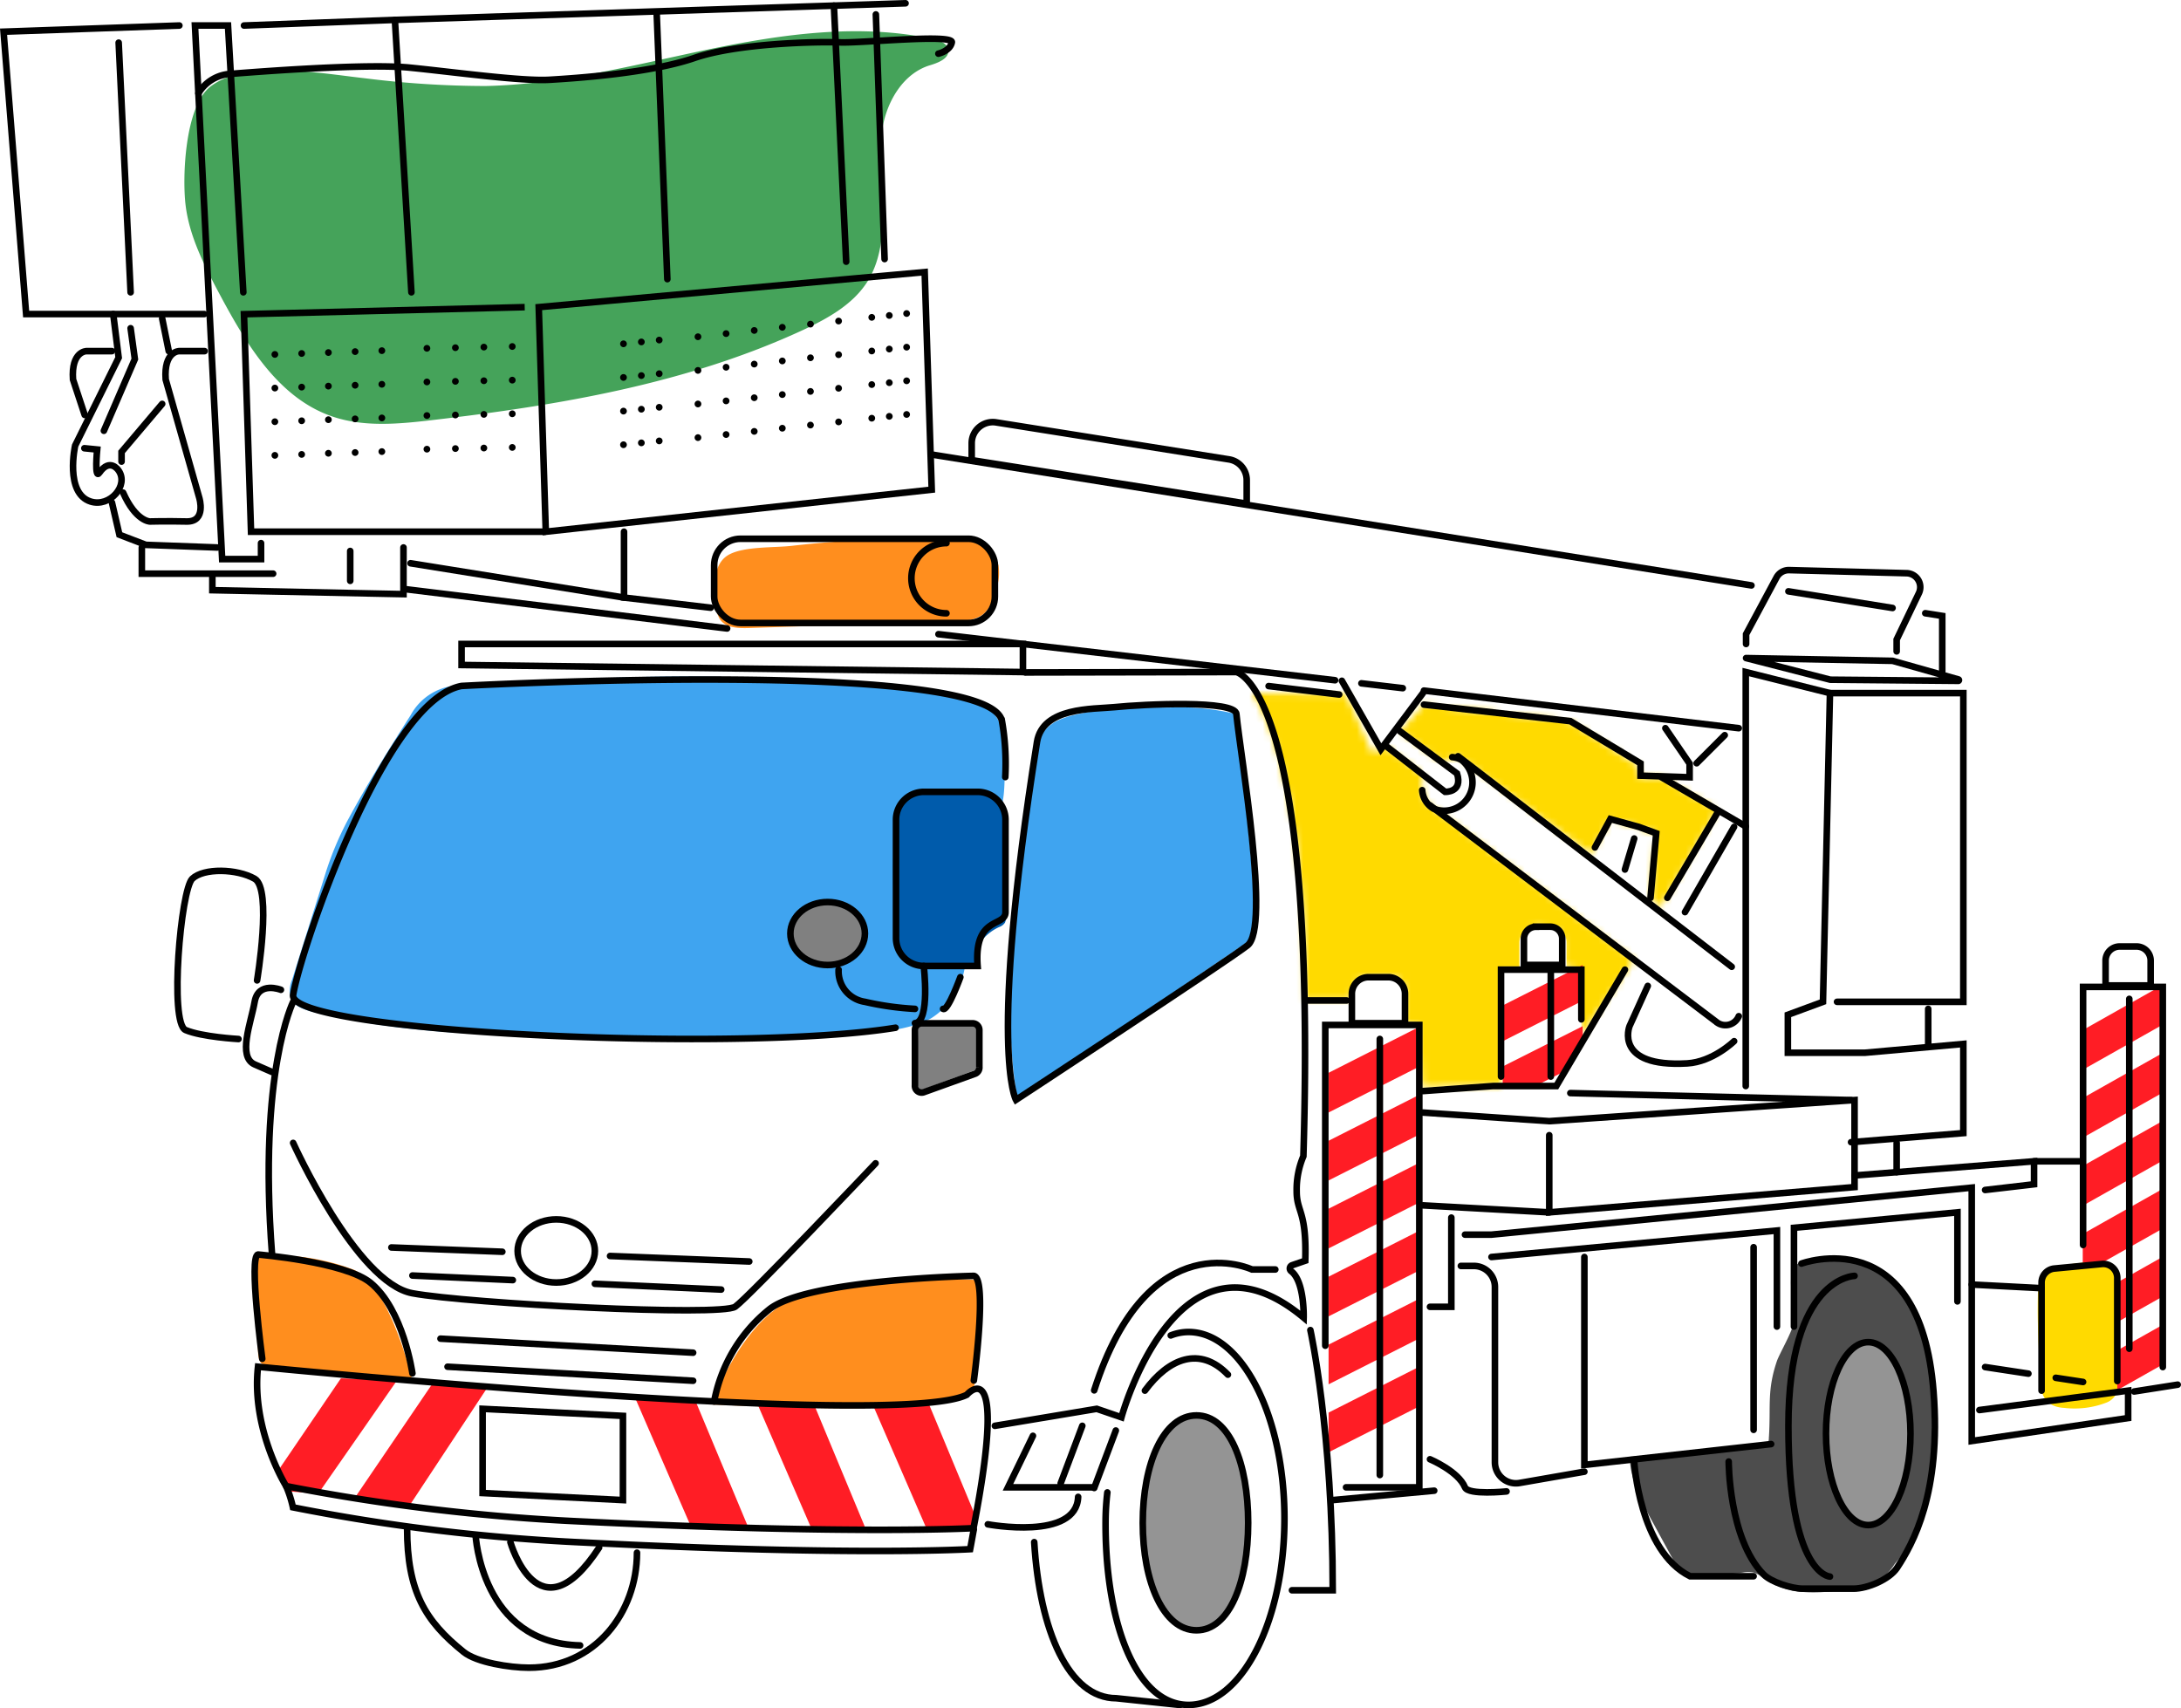 <svg xmlns="http://www.w3.org/2000/svg" xmlns:xlink="http://www.w3.org/1999/xlink" viewBox="0 0 324.76 254.39"><defs><style>.cls-1{fill:#140700;}.cls-2{fill:#45a35a;}.cls-3{mask:url(#mask);}.cls-4{fill:#fff;}.cls-5{mask:url(#mask-2);}.cls-6{fill:#4d4d4d;}.cls-7{mask:url(#mask-3);}.cls-8{mask:url(#mask-4);}.cls-9{fill:#ffda00;}.cls-10{fill:#ff8e1e;}.cls-11{fill:#3fa4f0;}.cls-12{fill:#005bab;}.cls-13{fill:gray;}.cls-14{fill:#ff1d25;}.cls-15,.cls-16{fill:none;}.cls-15,.cls-16,.cls-17{stroke:#000;stroke-miterlimit:10;stroke-width:0.98px;}.cls-15,.cls-17{stroke-linecap:round;}.cls-17{fill:#949494;}.cls-18{filter:url(#luminosity-noclip-4);}.cls-19{filter:url(#luminosity-noclip-3);}.cls-20{filter:url(#luminosity-noclip-2);}.cls-21{filter:url(#luminosity-noclip);}</style><filter id="luminosity-noclip" x="38.64" y="103.22" width="217.13" height="129.03" filterUnits="userSpaceOnUse" color-interpolation-filters="sRGB"><feFlood flood-color="#fff" result="bg"/><feBlend in="SourceGraphic" in2="bg"/></filter><mask id="mask" x="38.64" y="103.22" width="217.13" height="129.03" maskUnits="userSpaceOnUse"><g class="cls-21"><path class="cls-1" d="M186.45,103.22s8,10.29,7.93,45.77l6.92-.05s-.47-3.42,2.48-3.42,6-1.19,5.43,4.23,0,2.61,0,2.61l2.13.27.43,9.18,11.74-.08V144.4h3.41s-.75-7,2.23-6.39,4.1-.61,3.47,5.7l2.85.69v9.83l7.87-11.3-31-23.52s-1.2-2.41-.35-3.93l-5.52-4.29-2.17.87-3.82-8.63Z"/><path class="cls-1" d="M212,104.93l21.8,2.47L244,114.1v1.65h3.39l8.36,4.88-8.46,14.46-1.54-1.39.85-9.61L239.79,122l-2.92,5.21-19.76-14.56a18.33,18.33,0,0,1-2.59.76l-6.08-4.5Z"/></g></mask><filter id="luminosity-noclip-2" x="59.9" y="103.22" width="195.87" height="144.64" filterUnits="userSpaceOnUse" color-interpolation-filters="sRGB"><feFlood flood-color="#fff" result="bg"/><feBlend in="SourceGraphic" in2="bg"/></filter><mask id="mask-2" x="59.9" y="103.22" width="195.87" height="144.64" maskUnits="userSpaceOnUse"><g class="cls-20"><path class="cls-1" d="M186.45,103.22s8,10.29,7.93,45.77l6.92-.05s-.47-3.42,2.48-3.42,6-1.19,5.43,4.23,0,2.61,0,2.61l2.13.27.43,9.18,11.74-.08V144.4h3.41s-.75-7,2.23-6.39,4.1-.61,3.47,5.7l2.85.69v9.83l7.87-11.3-31-23.52s-1.2-2.41-.35-3.93l-5.52-4.29-2.17.87-3.82-8.63Z"/><path class="cls-1" d="M212,104.93l21.8,2.47L244,114.1v1.65h3.39l8.36,4.88-8.46,14.46-1.54-1.39.85-9.61L239.79,122l-2.92,5.21-19.76-14.56a18.33,18.33,0,0,1-2.59.76l-6.08-4.5Z"/></g></mask><filter id="luminosity-noclip-3" x="154.03" y="103.22" width="101.74" height="150.72" filterUnits="userSpaceOnUse" color-interpolation-filters="sRGB"><feFlood flood-color="#fff" result="bg"/><feBlend in="SourceGraphic" in2="bg"/></filter><mask id="mask-3" x="154.03" y="103.22" width="101.74" height="150.72" maskUnits="userSpaceOnUse"><g class="cls-19"><path class="cls-1" d="M186.45,103.22s8,10.29,7.93,45.77l6.92-.05s-.47-3.42,2.48-3.42,6-1.19,5.43,4.23,0,2.61,0,2.61l2.13.27.43,9.18,11.74-.08V144.4h3.41s-.75-7,2.23-6.39,4.1-.61,3.47,5.7l2.85.69v9.83l7.87-11.3-31-23.52s-1.2-2.41-.35-3.93l-5.52-4.29-2.17.87-3.82-8.63Z"/><path class="cls-1" d="M212,104.93l21.8,2.47L244,114.1v1.65h3.39l8.36,4.88-8.46,14.46-1.54-1.39.85-9.61L239.79,122l-2.92,5.21-19.76-14.56a18.33,18.33,0,0,1-2.59.76l-6.08-4.5Z"/></g></mask><filter id="luminosity-noclip-4" x="0.53" y="3.22" width="323.37" height="233.38" filterUnits="userSpaceOnUse" color-interpolation-filters="sRGB"><feFlood flood-color="#fff" result="bg"/><feBlend in="SourceGraphic" in2="bg"/></filter><mask id="mask-4" x="0.53" y="3.22" width="323.37" height="233.38" maskUnits="userSpaceOnUse"><g class="cls-18"><path class="cls-1" d="M186.45,103.22s8,10.29,7.93,45.77l6.92-.05s-.47-3.42,2.48-3.42,6-1.19,5.43,4.23,0,2.61,0,2.61l2.13.27.43,9.18,11.74-.08V144.4h3.41s-.75-7,2.23-6.39,4.1-.61,3.47,5.7l2.85.69v9.83l7.87-11.3-31-23.52s-1.2-2.41-.35-3.93l-5.52-4.29-2.17.87-3.82-8.63Z"/><path class="cls-1" d="M212,104.93l21.8,2.47L244,114.1v1.65h3.39l8.36,4.88-8.46,14.46-1.54-1.39.85-9.61L239.79,122l-2.92,5.21-19.76-14.56a18.33,18.33,0,0,1-2.59.76l-6.08-4.5Z"/></g></mask></defs><g id="レイヤー_2" data-name="レイヤー 2"><g id="design"><path class="cls-2" d="M54.3,11.65a145,145,0,0,0,18,1.16c11.24-.24,22.23-3.18,33.24-5.46S128,3.44,139,5.82c.94.21,2,.62,2.2,1.57.21,1.35-1.59,2-2.89,2.38-3.73,1.22-6.07,5.05-6.83,8.9s-.25,7.81-.09,11.72-.08,8-2.13,11.39c-2.14,3.5-5.94,5.62-9.66,7.35-17.25,8-36.33,11.23-55.24,13.43-5,.59-10.24,1.09-15-.58-7.94-2.77-12.67-10.72-16.64-18.13-2.25-4.22-4.52-8.58-5.09-13.34-.5-4.2-.09-14.53,3.61-17.54C36.42,8.78,48.32,11,54.3,11.65Z"/><g class="cls-3"><path class="cls-4" d="M145.4,206.57c-35.07,7.65-70.76-2-106.47-3.2a24.28,24.28,0,0,0,0,7.17A83.36,83.36,0,0,0,42,223.32a2.18,2.18,0,0,0,.66,1.1,2.32,2.32,0,0,0,1.33.34c5.25.3,10.5.79,15.72,1.48,0,.31.1.62.15.94,11.45,2.8,23.47-.12,34.88,4.27.84-.37,1.87.17,2.74-.16,14.18,2.6,28.59-1,43-.52a11.72,11.72,0,0,0,3.4-.21,3.71,3.71,0,0,0,.47-.16C145.75,222.57,150.15,214.3,145.4,206.57Z"/></g><g class="cls-5"><path class="cls-6" d="M64.84,241.41a13.13,13.13,0,0,0,2.49,3.32A11,11,0,0,0,71,246.85a17.54,17.54,0,0,0,11.51.06,18.51,18.51,0,0,0,9.15-7,10.64,10.64,0,0,0,2-5.41c0-1.11,0-2.51,1-3l.06,0c-11.41-4.39-23.43-1.47-34.88-4.27A43,43,0,0,0,64.84,241.41Z"/></g><g class="cls-7"><path class="cls-6" d="M173.6,198.7c-5.25,7.22-6.56,15.74-11.15,23h-2c0,3.64-3.35,4.48-6.45,5.62l.54,0c-1.13,5.1.72,10.19,1.63,15.33a18.76,18.76,0,0,0,.93,4c1.2,3,4.08,4.93,7.1,5.89a40.19,40.19,0,0,0,9.42,1.28,14.51,14.51,0,0,0,5.77-.33c2.23-.79,3.88-2.66,5.42-4.46a33.07,33.07,0,0,0,4.17-5.63,11,11,0,0,0,1.44-6.74l.27,0C191.41,222.53,192.6,198.07,173.6,198.7Z"/></g><g class="cls-8"><path class="cls-9" d="M323.08,204.07c-1.73-.45-.55-12.45-.59-15.1q-.32-21-1.5-41.91a45.54,45.54,0,0,1-10.94-.48c-1.17,3.15.95,7.21,1,10.34,0,5.35-1.12,10.6-.93,16-1.77.13-3.58,0-5.36,0a62.86,62.86,0,0,0-6.54.72c-5.33.56-10.61-1.41-15.86-.35-.27-1.2.65-2.33.6-3.56,1.35-.31,2.85,0,4.25-.26,1.79-.34,3.47-1.23,5.28-1.44H292a35.19,35.19,0,0,1,.18-8.2c.15-1.6.31-3.2.46-4.8-1.26-.32-2.66.63-4,.7a.39.39,0,0,1-.26-.06.37.37,0,0,1-.08-.29,23,23,0,0,0-.64-5.79,17.22,17.22,0,0,0,4.86-.33c-.48-4.61-1.2-10-.89-14.58.11-1.74.34-3.48.47-5.23.65-8.76-1.09-17.64.34-26.31a2.94,2.94,0,0,0-.55-2.32,2.08,2.08,0,0,0-.51-.32l-1.53-.77a24.71,24.71,0,0,1,.12-8.14,25.67,25.67,0,0,0-10.21-1.84L139.28,67.69l-1.59-27.17L80.22,45.74l-43.89,1L34,3.22.53,4.73l3.36,42h13l.62,4.94-4.61.58s-3.79.48-2,5,0,13.17,0,13.17-.22,6.06,5.82,4.39l1.11,4.79,3.28,1.25.06,4.55,10.5.43v2l28.46.59,48.19,5.11-.16,2.31H68.73v6.27s-11.59,3.28-25.68,45l-4.33.44q.63-5.87.73-11.77a6.39,6.39,0,0,0-.9-4.14,5.63,5.63,0,0,0-2.9-1.68c-2-.61-4.4-.82-6.1.44s-2.17,3.45-2.57,5.47c-.27,1.38-.54,2.76-.8,4.14a23.7,23.7,0,0,0-.67,6.54,8.18,8.18,0,0,0,2.74,5.8c2.19,1.75,5.24,1.78,8,1.73a4.34,4.34,0,0,0,3.92,4.46,136.18,136.18,0,0,0,.43,28.33,3,3,0,0,0-2.89.76,2.5,2.5,0,0,0-.39,1.13,15.7,15.7,0,0,0,.36,6.85c.6,2.13,1.66,4.24,1.38,6.44-.06.43-.11.87-.17,1.31,35.71,1.15,71.4,10.85,106.47,3.2,4.75,7.73.35,16-1,23.83a3.37,3.37,0,0,0,2.05-2c.18-.54.23-1.22.72-1.51a1.74,1.74,0,0,1,1-.13l5.88.47c3.1-1.14,6.45-2,6.45-5.62h2c4.59-7.21,5.9-15.73,11.15-23,19-.63,17.81,23.83,17.12,37.91l6.82-1a24.53,24.53,0,0,0,1-7c0-1.8-.24-3.61-.12-5.42,6.18.82,12.25-2.21,18.4-1.2a30.52,30.52,0,0,0,4.1.69c2.42.06,4.68-1.11,6.91-2a40.31,40.31,0,0,1,15.71-3.14,40.51,40.51,0,0,0,4.38,12.76,9.13,9.13,0,0,0,2.44,3.39,7.74,7.74,0,0,0,4.49,1.15,23.88,23.88,0,0,0,5.33-.55,3.13,3.13,0,0,1,1.25-.11,3.71,3.71,0,0,1,1.3.69c2.74,1.86,6.33,1.64,9.63,1.35a19.56,19.56,0,0,0,7.12-1.55c3.37-1.69,5.47-5.2,6.63-8.78s1.55-7.38,2.52-11c8.84-1.29,18.41-2.42,27.25-3.71a1.42,1.42,0,0,0,1-.45,1.35,1.35,0,0,0,.15-.82c0-.92-.06-1.84-.08-2.76a34.28,34.28,0,0,0,6.83-1A1.67,1.67,0,0,0,323.08,204.07Z"/></g><path class="cls-10" d="M106.61,90.11a4.59,4.59,0,0,0,.59,2.12c.86,1.26,2.66,1.34,4.19,1.3l30.52-1c1.65,0,3.44-.15,4.69-1.22a7.07,7.07,0,0,0,1.91-4.11,7.16,7.16,0,0,0,.17-3,5.05,5.05,0,0,0-3.27-3.37,14.2,14.2,0,0,0-4.82-.66,178.23,178.23,0,0,0-22.75,1.12c-2.59.29-6.89.06-9.21,1.26C106,83.91,106.34,87.64,106.61,90.11Z"/><path class="cls-11" d="M51.8,122.1a47.09,47.09,0,0,0-3.39,8.14l-4.92,15.67a4.14,4.14,0,0,0-.21,2.72c.46,1.17,1.84,1.65,3.06,2C61,154.28,76.2,154.3,91.27,154.3c9.86,0,19.73.36,29.57-.29,6.07-.41,12.28.39,17.73-2.32a11.09,11.09,0,0,0,5.14-7.93h-6.19a3.24,3.24,0,0,1-3.23-3.07l-.73-13.92c-.11-2.24-.12-4.79,1.52-6.34a7,7,0,0,1,2.76-1.42c3.65-1.17,7.5.78,11.32.93.64-2.11.4-6.71.4-8.92,0-5.37-4.21-6.82-5.83-7.27a82.44,82.44,0,0,0-18.8-2.42c-13.55-.52-27.11-1-40.64,0-5.14.36-10.28.53-15.43.74a8.45,8.45,0,0,0-7.71,4.43C58,111.42,54.62,116.86,51.8,122.1Z"/><path class="cls-12" d="M136.93,118a4.3,4.3,0,0,0-3,1.84,6.21,6.21,0,0,0-.67,2.8,98.24,98.24,0,0,0-.08,13.29,17.41,17.41,0,0,0,.86,5,3.91,3.91,0,0,0,1.52,2.06,4.61,4.61,0,0,0,1.84.49,35.4,35.4,0,0,0,8,0,3.87,3.87,0,0,1,.69-3.29,7.09,7.09,0,0,1,2.7-2.14,1.73,1.73,0,0,0,.85-.64,1.65,1.65,0,0,0,.13-.77l.21-13.88a6.34,6.34,0,0,0-.21-2.13,4.31,4.31,0,0,0-3-2.55,17.73,17.73,0,0,0-5.49-.09C139.79,118.06,138.34,118,136.93,118Z"/><path class="cls-11" d="M154.24,111a6.86,6.86,0,0,1,2.81-3.47,12,12,0,0,1,3-1.08c4.63-1.11,9.43-1.1,14.19-1.08a35,35,0,0,1,9.48.89s4.54,30.84,2.37,33.79L151.5,163.59s-2.37-11.44-.28-30S154.24,111,154.24,111Z"/><ellipse class="cls-13" cx="123.31" cy="139.28" rx="5.61" ry="4.83"/><polygon class="cls-13" points="136.73 152.36 145.63 152.53 145.63 159.2 137 162.39 136.49 161.42 136.73 152.36"/><path class="cls-10" d="M61.41,205.6S58,191,52.44,189a32.27,32.27,0,0,0-14-1.93l-.47,4.26.47,10.28s.11,1.54.79,1.54a43.5,43.5,0,0,0,9.8,1.2A64,64,0,0,1,61.41,205.6Z"/><path class="cls-10" d="M106,209.15s4.93-14.61,14.64-16.62a97.48,97.48,0,0,1,24.63-1.93l.82,4.27-.82,10.27s-.2,2.66-1.39,2.66a88,88,0,0,1-17.2,1.95C116.22,209.64,106,209.15,106,209.15Z"/><path class="cls-4" d="M40.44,177.39l97.31,4.51s6.16.7,11-1.79S193,168.53,193,168.53v-10.1s-39.34,9.09-44.21,11.58-11,1.79-11,1.79l-97.31-4.51Z"/><path class="cls-14" d="M59.15,205.52l-8.39-.26L41.35,219.1a5.67,5.67,0,0,1,1.6,3l4.44.33Z"/><polygon class="cls-14" points="52.99 222.82 60.89 224.34 72.66 206.5 64.26 206.24 52.99 222.82"/><polygon class="cls-14" points="128.83 227.48 120.91 227.83 112.78 209.07 121.18 209.07 128.83 227.48"/><path class="cls-14" d="M138,209.07h-7.39a.46.46,0,0,0-.42.65l7.73,17.82a.46.46,0,0,0,.44.27l6-.26a.46.46,0,0,0,.43-.44,11.47,11.47,0,0,1,.22-1.65.39.39,0,0,0,0-.26l-6.58-15.84A.47.47,0,0,0,138,209.07Z"/><polygon class="cls-14" points="111.41 227.43 102.75 227.03 94.62 208.28 103.57 208.65 111.41 227.43"/><rect class="cls-4" x="197.83" y="153.06" width="13.51" height="68.91"/><polygon class="cls-14" points="211.05 158.98 197.83 165.67 197.83 159.76 211.05 153.06 211.05 158.98"/><polygon class="cls-14" points="211.05 169.1 197.83 175.79 197.83 169.88 211.05 163.18 211.05 169.1"/><polygon class="cls-14" points="211.05 179.22 197.83 185.91 197.83 180 211.05 173.31 211.05 179.22"/><polygon class="cls-14" points="211.05 189.34 197.83 196.03 197.83 190.12 211.05 183.43 211.05 189.34"/><polygon class="cls-14" points="211.05 199.46 197.83 206.15 197.83 200.24 211.05 193.55 211.05 199.46"/><polygon class="cls-14" points="211.05 209.58 197.83 216.27 197.83 210.36 211.05 203.67 211.05 209.58"/><path class="cls-4" d="M204,145.17h2.57a2.67,2.67,0,0,1,2.67,2.67v4.79a0,0,0,0,1,0,0H201.3a0,0,0,0,1,0,0v-4.79A2.67,2.67,0,0,1,204,145.17Z"/><polygon class="cls-4" points="322.24 206.71 310.13 207.94 310.13 146.71 322.24 146.71 322.24 206.71"/><polygon class="cls-14" points="321.99 152.62 310.13 159.31 310.13 153.4 321.99 146.71 321.99 152.62"/><polygon class="cls-14" points="321.99 162.74 310.13 169.43 310.13 163.52 321.99 156.83 321.99 162.74"/><polygon class="cls-14" points="321.99 172.86 310.13 179.55 310.13 173.64 321.99 166.95 321.99 172.86"/><polygon class="cls-14" points="321.99 182.98 310.13 189.67 310.13 183.76 321.99 177.07 321.99 182.98"/><polygon class="cls-14" points="321.99 193.1 310.13 199.79 310.13 193.88 321.99 187.19 321.99 193.1"/><path class="cls-14" d="M322,197.31,310.13,204v4c1.71-.11,3.21-1,5-.9l6.88-3.89Z"/><path class="cls-4" d="M315.38,140.95h2.82a2.14,2.14,0,0,1,2.14,2.14v3.19a0,0,0,0,1,0,0h-7.09a0,0,0,0,1,0,0v-3.19A2.14,2.14,0,0,1,315.38,140.95Z"/><path class="cls-4" d="M228.64,138h2.27a2.35,2.35,0,0,1,2.35,2.35v4.22a0,0,0,0,1,0,0h-7a0,0,0,0,1,0,0v-4.22A2.35,2.35,0,0,1,228.64,138Z"/><polygon class="cls-4" points="231.72 161.62 223.95 161.62 223.95 144.59 235.47 144.59 235.47 154.72 231.72 161.62"/><polygon class="cls-14" points="235.66 149.03 223.76 155.06 223.76 149.73 235.66 143.71 235.66 149.03"/><path class="cls-14" d="M235.66,152.82l-11.9,6V162h4.32l4.61-2.33a19.12,19.12,0,0,0,3-4.81Z"/><path class="cls-9" d="M303.47,192a2.65,2.65,0,0,1,.13-.88,2.08,2.08,0,0,1,.5-.72,8,8,0,0,1,4.18-2.13,24.32,24.32,0,0,1,4.75-.31,2.13,2.13,0,0,1,1,.15c.61.32.75,1.13.8,1.82a94.05,94.05,0,0,1,.18,11.63,16.94,16.94,0,0,0,.07,3.7,4.31,4.31,0,0,1,.1,2.19,2.76,2.76,0,0,1-1.52,1.42,13.17,13.17,0,0,1-6.3.79c-2.4-.13-3.45-1.56-3.53-3.78-.09-2.93-.35-5.83-.38-8.76C303.4,195.36,303.42,193.66,303.47,192Z"/><path class="cls-6" d="M279.65,189a12.92,12.92,0,0,1,3,2.95,23.44,23.44,0,0,1,4.54,10.59,48.85,48.85,0,0,1,.41,6.29l.11,5.86a21.93,21.93,0,0,1-.06,2.81c-.1.95-.33,1.89-.51,2.83-.47,2.48-.63,5.06-1.61,7.39a22.66,22.66,0,0,1-3.39,5.16,7.39,7.39,0,0,1-5.66,3.51c-4.62.89-9.8,1.47-13.66-1.21a5.4,5.4,0,0,0-1.68-1,4.36,4.36,0,0,0-1.61,0,68.92,68.92,0,0,1-7.47.53,2.68,2.68,0,0,1-1.32-.2,2.77,2.77,0,0,1-1.06-1.25l-3.57-6.55c-1.67-3.07-3.38-6.29-3.43-9.78l18.94-1.27a1.86,1.86,0,0,0,1.57-.64,1.83,1.83,0,0,0,.2-.87c.32-4.7-.32-7,1.2-11.47.38-1.09,2.37-4.52,2.47-5.67a17,17,0,0,0-.13-2.85c-.12-1.43-.56-4,.14-5.28.57-1.07,2-1.15,3.09-1.33C273.35,187,276.87,187.1,279.65,189Z"/><polyline class="cls-15" points="286.68 91.32 289.21 91.72 289.21 100.08"/><line class="cls-15" x1="266.3" y1="88.06" x2="281.81" y2="90.54"/><line class="cls-15" x1="138.74" y1="67.69" x2="260.8" y2="87.18"/><polygon class="cls-16" points="137.69 40.52 138.74 72.92 81.27 79.18 80.22 45.74 137.69 40.52"/><polyline class="cls-16" points="78.13 45.74 36.33 46.79 37.38 79.18 81.27 79.18"/><rect class="cls-16" x="106.34" y="80.23" width="41.8" height="12.54" rx="3.93"/><path class="cls-15" d="M140.93,91.33a5.22,5.22,0,0,1-5.22-5.22h0a5.23,5.23,0,0,1,5.22-5.23"/><path class="cls-15" d="M133.35,153.05c-23.25,3.81-90.63.67-89.7-4.9,1-6.27,13.58-43.89,25.08-46,0,0,78.37-4.26,80.46,5.19a37.08,37.08,0,0,1,.5,8.38"/><path class="cls-15" d="M43.65,149.19s-5.23,10.45-3.14,37.62"/><path class="cls-15" d="M38.42,203.53s95.09,9.41,105.54,4.18c0,0,6.27-7.31,1,19.86,0,0-17.77,1-58.52-1A299.69,299.69,0,0,1,42.6,221.3S37.38,212.94,38.42,203.53Z"/><path class="cls-15" d="M145,227.76c-.17.93-.34,1.91-.54,2.94,0,0-17.49,1.05-57.62-1a290,290,0,0,1-43.22-5.23,17.66,17.66,0,0,0-1-3.13"/><polygon class="cls-15" points="92.76 223.39 71.86 222.34 71.86 209.8 92.76 210.85 92.76 223.39"/><path class="cls-15" d="M106.34,208.7A23.06,23.06,0,0,1,114.53,195c5.59-4.52,30.48-5,30.48-5,2.06.36,0,15.58,0,15.58"/><path class="cls-15" d="M61.41,204.52S60.08,195,55.14,191c-3.84-3.1-16.72-4.18-16.72-4.18-1.41.25.63,15.53.63,15.53"/><ellipse class="cls-15" cx="82.83" cy="186.29" rx="5.75" ry="4.7"/><path class="cls-15" d="M43.65,170.2s9.4,20.85,17.76,22.39,46,3.49,48.07,2,20.9-21.35,20.9-21.35"/><line class="cls-15" x1="65.59" y1="199.35" x2="103.21" y2="201.44"/><line class="cls-15" x1="66.64" y1="203.53" x2="103.21" y2="205.62"/><line class="cls-15" x1="90.84" y1="187.04" x2="111.57" y2="187.86"/><line class="cls-15" x1="58.28" y1="185.77" x2="74.8" y2="186.41"/><line class="cls-15" x1="88.58" y1="191.18" x2="107.39" y2="192.04"/><line class="cls-15" x1="61.41" y1="189.95" x2="76.36" y2="190.63"/><path class="cls-15" d="M41.83,147.4s-3.36-1.34-3.91,1.79-2.58,8.18,0,9.32l2.59,1.13"/><path class="cls-15" d="M38.28,146s2.28-13.64-.36-15.14-7.58-1.63-9.29,0-3.44,21.49-1,22.53,7.88,1.34,7.88,1.34"/><path class="cls-15" d="M165.91,105.31c4.53-.46,18-1.08,18.19,1,.62,6.27,5.09,31.84,1.66,34.48s-34.48,23-34.48,23-4.18-7.31,3.13-53.29C155.25,105.27,162.77,105.62,165.91,105.31Z"/><path class="cls-15" d="M94.85,231.22c0,8.95-6.28,17.13-16.09,17.13-2.87,0-7.79-.78-9.73-2.35-5.72-4.6-8.41-9-8.41-18.43"/><path class="cls-15" d="M70.82,228.61s.82,16.11,15.56,16.42"/><path class="cls-15" d="M76,229.66s4.18,14.62,13.21.81"/><polygon class="cls-15" points="152.32 100.08 68.73 99.03 68.73 95.9 152.32 95.9 152.32 100.08"/><line class="cls-15" x1="212.03" y1="102.84" x2="258.91" y2="108.44"/><line class="cls-15" x1="202.72" y1="101.76" x2="208.88" y2="102.48"/><line class="cls-15" x1="139.74" y1="94.44" x2="198.8" y2="101.3"/><polyline class="cls-15" points="105.83 90.5 92.92 88.99 92.92 79.18"/><polyline class="cls-15" points="212.03 104.93 233.83 107.39 244.28 113.67 244.28 115.51 251.59 115.75 251.59 113.72 247.98 108.44"/><line class="cls-15" x1="188.9" y1="102.17" x2="199.41" y2="103.43"/><polyline class="cls-15" points="211.88 103.22 205.62 111.58 199.81 101.38"/><path class="cls-15" d="M148.14,212.33l15.17-2.53,3.68,1.26s8.32-30.52,27.13-14.84c0,0,.16-5.39-1.86-6.92a.51.51,0,0,1,.16-.89l1.94-.67c.23-7.43-1.28-7.2-1.28-10.33a12.74,12.74,0,0,1,1-5.23c2.09-70-10-72.1-10-72.1l-31.4.06"/><path class="cls-15" d="M211.77,117.67a3.48,3.48,0,0,0,1.68,2.75,4.22,4.22,0,0,0,4.18-7.24,3.32,3.32,0,0,0-1.39-.43"/><line class="cls-15" x1="217.11" y1="112.62" x2="257.86" y2="143.97"/><path class="cls-15" d="M212.93,119.93l42.84,32.4a2.15,2.15,0,0,0,3.14-1"/><polyline class="cls-15" points="259.95 161.73 259.95 100.08 272.49 103.22 271.45 149.19 266.22 151.12 266.22 156.77 277.72 156.77 292.35 155.46 292.35 168.74 275.63 170.09"/><polyline class="cls-15" points="273.54 149.19 292.35 149.19 292.35 103.22 272.49 103.22"/><path class="cls-15" d="M260,98l12.54,3.22,19.08.17a.11.11,0,0,0,0-.21l-9.8-2.77L260,98"/><line class="cls-15" x1="287.12" y1="150.24" x2="287.12" y2="155.46"/><line class="cls-15" x1="256.82" y1="109.48" x2="252.64" y2="113.66"/><line class="cls-15" x1="247.41" y1="115.75" x2="259.95" y2="123.07"/><polyline class="cls-15" points="241.96 144.4 231.74 161.73 222.34 161.73 211.88 162.48"/><line class="cls-15" x1="255.77" y1="120.98" x2="248.27" y2="133.7"/><polyline class="cls-15" points="211.88 165.68 230.69 166.96 276.15 163.82 276.15 176.78 230.69 180.54 230.69 169.05"/><line class="cls-15" x1="230.69" y1="180.54" x2="211.89" y2="179.5"/><line class="cls-15" x1="233.83" y1="162.78" x2="275.63" y2="163.82"/><polyline class="cls-15" points="38.87 80.88 38.87 83.26 33.08 83.26 29.03 3.8 33.95 3.8 36.23 43.53"/><polyline class="cls-15" points="26.71 3.8 0.53 4.72 3.89 46.77 21.96 46.77 30.42 46.77"/><line class="cls-15" x1="17.67" y1="6.35" x2="19.45" y2="43.53"/><path class="cls-15" d="M16.86,46.77l.81,6.49L11.19,66.35s-1.58,7.11,2.31,8.34c2.87.9,5.74-2.43,4.14-4.65,0,0-1.27-1.92-2.84.36-.77,1.12-.33-3.46-.33-3.46l-1.91-.19"/><polyline class="cls-15" points="19.45 48.88 20.08 53.47 15.47 64.15"/><polyline class="cls-15" points="18.1 68.74 18.1 67.3 24.15 60.15"/><line class="cls-15" x1="24.15" y1="47.43" x2="25.13" y2="52.29"/><path class="cls-15" d="M16.67,52.29h-3.8s-2.29,0-2,4.22l1.74,5.28"/><path class="cls-15" d="M30.47,52.29h-3.8s-2.3,0-2,4.22l5,17.61s1.12,3.61-1.9,3.54-5.44,0-5.44,0-2.1,0-4-4.3"/><polyline class="cls-15" points="16.67 74.84 17.78 79.63 21.72 81.14 32.34 81.53"/><polyline class="cls-15" points="21.12 81.53 21.12 85.43 40.67 85.43"/><polyline class="cls-15" points="31.62 85.86 31.62 87.89 60.08 88.48 60.08 81.53"/><line class="cls-15" x1="52.15" y1="82.05" x2="52.15" y2="86.5"/><line class="cls-15" x1="61.13" y1="83.88" x2="92.92" y2="88.99"/><line class="cls-15" x1="60.54" y1="87.76" x2="108.27" y2="93.59"/><path class="cls-15" d="M185.64,75l-40.95-6.48V66a3.14,3.14,0,0,1,3.63-3.1L183,68.41a3.13,3.13,0,0,1,2.64,3.09Z"/><path class="cls-15" d="M260,95.9V94.44L264.53,86a2.07,2.07,0,0,1,1.89-1.1l17.48.46a2.08,2.08,0,0,1,1.82,3l-3.3,6.88V97"/><line class="cls-15" x1="258.21" y1="123.14" x2="250.9" y2="135.83"/><path class="cls-15" d="M245.36,146.82l-2.72,6s-2.39,6.16,8.58,5.54c3.84-.22,7-3.31,7-3.31"/><polyline class="cls-15" points="223.51 160.32 223.51 144.4 230.92 144.4 230.92 160.32"/><polyline class="cls-15" points="230.92 144.4 235.47 144.4 235.47 151.8"/><path class="cls-15" d="M228.71,138h2.12a1.79,1.79,0,0,1,1.79,1.79v3.91a0,0,0,0,1,0,0h-5.7a0,0,0,0,1,0,0V139.8a1.79,1.79,0,0,1,1.79-1.79Z"/><polyline class="cls-15" points="197.34 200.4 197.34 152.63 211.34 152.63 211.34 221.49 200.43 221.49"/><line class="cls-15" x1="205.46" y1="154.72" x2="205.46" y2="219.66"/><path class="cls-15" d="M203.78,145.52h2.95a2.48,2.48,0,0,1,2.48,2.48v4.37a0,0,0,0,1,0,0H201.3a0,0,0,0,1,0,0V148A2.48,2.48,0,0,1,203.78,145.52Z"/><polyline class="cls-15" points="310.18 185.4 310.18 146.97 322.05 146.97 322.05 203.58"/><line class="cls-15" x1="317.06" y1="148.75" x2="317.06" y2="200.85"/><path class="cls-15" d="M315.64,140.95h2.5a2.1,2.1,0,0,1,2.1,2.1v3.7a0,0,0,0,1,0,0h-6.71a0,0,0,0,1,0,0v-3.7A2.1,2.1,0,0,1,315.64,140.95Z"/><polyline class="cls-15" points="216.11 181.32 216.11 194.61 212.93 194.61"/><polyline class="cls-15" points="218.14 183.86 222.09 183.86 293.6 176.86 293.6 214.59 316.89 211.17 316.89 207.09 294.74 209.98"/><polyline class="cls-15" points="222.09 187.19 264.59 183.25 264.59 197.55"/><polyline class="cls-15" points="267.13 197.55 267.13 182.84 291.47 180.54 291.47 193.8"/><path class="cls-15" d="M217.53,188.52h1.93a3.14,3.14,0,0,1,3.14,3.14v26.1a3.13,3.13,0,0,0,3.68,3.08l9.64-1.68"/><path class="cls-15" d="M206.51,111.19l8.67,6.73s2.68.13,1.78-2.73l-8.52-6.31"/><polyline class="cls-15" points="36.33 3.8 58.8 2.96 134.84 0.49"/><line class="cls-15" x1="58.8" y1="2.96" x2="61.26" y2="43.53"/><line class="cls-15" x1="97.79" y1="2.15" x2="99.37" y2="41.57"/><line class="cls-15" x1="124.17" y1="0.84" x2="126" y2="38.97"/><line class="cls-15" x1="130.42" y1="2.15" x2="131.72" y2="38.58"/><path class="cls-15" d="M29.54,13.9A6,6,0,0,1,34.36,11c3.5-.28,20.14-1.58,26.64-.93s16.64,2.05,20.8,1.81,15.08-1,21.58-3.24,18.45-2.46,21.7-2.33,16.91-1.3,16.65,0-2,1.68-2,1.68"/><path class="cls-15" d="M147.09,227s13.21,2.47,13.45-4.09"/><line class="cls-15" x1="161.16" y1="212.33" x2="157.94" y2="220.89"/><polyline class="cls-15" points="153.81 213.82 150.09 221.49 162.93 221.49"/><path class="cls-15" d="M170.48,207.09c3.56-4.83,8.2-6.69,12.36-2.38"/><path class="cls-15" d="M164.89,222.25a38.49,38.49,0,0,0-.26,3.88c-.18,15.33,4.47,27.76,12.35,27.76s14.28-12.43,14.28-27.76-6.39-27.77-14.28-27.77a7.18,7.18,0,0,0-2.65.51"/><path class="cls-15" d="M154,229.65c.8,13.18,5.12,23.25,12.22,23.25l9.49,1"/><line class="cls-15" x1="166.15" y1="213.03" x2="162.93" y2="221.59"/><path class="cls-15" d="M195.12,198.07s3.33,15.05,3.33,38.75h-6.07"/><line class="cls-15" x1="198.45" y1="223.39" x2="213.56" y2="221.99"/><path class="cls-15" d="M212.93,217.31s4.22,1.78,5.21,4.18c.49,1.2,6.19.61,6.19.61"/><polyline class="cls-15" points="235.92 187.19 235.92 218.15 263.73 215.05"/><line class="cls-15" x1="261.12" y1="185.73" x2="261.12" y2="212.93"/><path class="cls-15" d="M189.9,189.05h-3.47s-15.42-7.27-23.5,18"/><path d="M40.93,53.28a.49.49,0,0,0,0-1,.49.49,0,0,0,0,1Z"/><path d="M44.92,53.14a.49.49,0,0,0,0-1,.49.49,0,0,0,0,1Z"/><path d="M48.9,53a.49.49,0,0,0,0-1,.49.49,0,0,0,0,1Z"/><path d="M52.88,52.86a.49.49,0,0,0,0-1,.49.49,0,0,0,0,1Z"/><path d="M56.86,52.72a.49.49,0,0,0,0-1,.49.49,0,0,0,0,1Z"/><path d="M40.93,58.29a.49.49,0,0,0,0-1,.49.49,0,0,0,0,1Z"/><path d="M44.92,58.15a.49.49,0,0,0,0-1,.49.49,0,0,0,0,1Z"/><path d="M48.9,58a.49.49,0,0,0,0-1,.49.49,0,0,0,0,1Z"/><path d="M52.88,57.87a.49.49,0,0,0,0-1,.49.49,0,0,0,0,1Z"/><path d="M56.86,57.73a.49.49,0,0,0,0-1,.49.49,0,0,0,0,1Z"/><path d="M40.93,63.3a.49.49,0,0,0,0-1,.49.49,0,0,0,0,1Z"/><path d="M44.92,63.16a.49.49,0,0,0,0-1,.49.49,0,0,0,0,1Z"/><path d="M48.9,63a.49.49,0,0,0,0-1,.49.49,0,0,0,0,1Z"/><path d="M52.88,62.88a.49.49,0,0,0,0-1,.49.49,0,0,0,0,1Z"/><path d="M56.86,62.74a.49.49,0,0,0,0-1,.49.49,0,0,0,0,1Z"/><path d="M40.93,68.31a.49.49,0,0,0,0-1,.49.49,0,0,0,0,1Z"/><path d="M44.92,68.17a.49.49,0,0,0,0-1,.49.49,0,0,0,0,1Z"/><path d="M48.9,68a.49.49,0,0,0,0-1,.49.49,0,0,0,0,1Z"/><path d="M52.88,67.89a.49.49,0,0,0,0-1,.49.49,0,0,0,0,1Z"/><path d="M56.86,67.75a.49.49,0,0,0,0-1,.49.49,0,0,0,0,1Z"/><path d="M63.57,52.37a.5.5,0,0,0,0-1,.5.5,0,0,0,0,1Z"/><path d="M67.81,52.28a.5.5,0,0,0,0-1,.5.5,0,0,0,0,1Z"/><path d="M72.05,52.19a.49.49,0,0,0,0-1,.49.49,0,0,0,0,1Z"/><path d="M76.28,52.1a.49.49,0,0,0,0-1,.49.49,0,0,0,0,1Z"/><path d="M63.57,57.38a.5.5,0,0,0,0-1,.5.5,0,0,0,0,1Z"/><path d="M67.81,57.29a.5.5,0,0,0,0-1,.5.5,0,0,0,0,1Z"/><path d="M72.05,57.2a.5.5,0,0,0,0-1,.5.5,0,0,0,0,1Z"/><path d="M76.28,57.11a.49.49,0,0,0,0-1,.49.49,0,0,0,0,1Z"/><path d="M63.57,62.38a.49.49,0,0,0,0-1,.49.49,0,0,0,0,1Z"/><path d="M67.81,62.3a.5.5,0,0,0,0-1,.5.5,0,0,0,0,1Z"/><path d="M72.05,62.21a.5.5,0,0,0,0-1,.5.5,0,0,0,0,1Z"/><path d="M76.28,62.12a.5.5,0,0,0,0-1,.5.5,0,0,0,0,1Z"/><path d="M63.57,67.39a.49.49,0,0,0,0-1,.49.49,0,0,0,0,1Z"/><path d="M67.81,67.3a.49.49,0,0,0,0-1,.49.49,0,0,0,0,1Z"/><path d="M72.05,67.22a.5.5,0,0,0,0-1,.5.5,0,0,0,0,1Z"/><path d="M76.28,67.13a.5.5,0,0,0,0-1,.5.5,0,0,0,0,1Z"/><path d="M92.84,51.7a.49.49,0,0,0,0-1,.49.49,0,0,0,0,1Z"/><path d="M95.5,51.42a.5.5,0,0,0,0-1,.5.5,0,0,0,0,1Z"/><path d="M98.16,51.14a.5.5,0,0,0,0-1,.5.5,0,0,0,0,1Z"/><path d="M92.84,56.71a.49.49,0,0,0,0-1,.49.49,0,0,0,0,1Z"/><path d="M95.5,56.43a.5.5,0,0,0,0-1,.5.5,0,0,0,0,1Z"/><path d="M98.16,56.15a.5.5,0,0,0,0-1,.5.5,0,0,0,0,1Z"/><path d="M92.84,61.72a.5.5,0,0,0,0-1,.5.5,0,0,0,0,1Z"/><path d="M95.5,61.44a.5.5,0,0,0,0-1,.5.5,0,0,0,0,1Z"/><path d="M98.16,61.15a.49.49,0,0,0,0-1,.49.49,0,0,0,0,1Z"/><path d="M92.84,66.73a.5.5,0,0,0,0-1,.5.5,0,0,0,0,1Z"/><path d="M95.5,66.45a.5.5,0,0,0,0-1,.5.5,0,0,0,0,1Z"/><path d="M98.16,66.16a.49.49,0,0,0,0-1,.49.49,0,0,0,0,1Z"/><path d="M129.81,47.76a.5.5,0,0,0,0-1,.5.5,0,0,0,0,1Z"/><path d="M132.42,47.48a.5.5,0,0,0,0-1,.5.5,0,0,0,0,1Z"/><path d="M135,47.19a.49.49,0,0,0,0-1,.49.49,0,0,0,0,1Z"/><path d="M129.81,52.77a.5.5,0,0,0,0-1,.5.5,0,0,0,0,1Z"/><path d="M132.42,52.48a.49.49,0,0,0,0-1,.49.49,0,0,0,0,1Z"/><path d="M135,52.2a.49.49,0,0,0,0-1,.49.49,0,0,0,0,1Z"/><path d="M129.81,57.77a.49.49,0,0,0,0-1,.49.49,0,0,0,0,1Z"/><path d="M132.42,57.49a.49.49,0,0,0,0-1,.49.49,0,0,0,0,1Z"/><path d="M135,57.21a.49.49,0,0,0,0-1,.49.49,0,0,0,0,1Z"/><path d="M129.81,62.78a.49.49,0,0,0,0-1,.49.49,0,0,0,0,1Z"/><path d="M132.42,62.5a.49.49,0,0,0,0-1,.49.49,0,0,0,0,1Z"/><path d="M135,62.22a.49.49,0,0,0,0-1,.49.49,0,0,0,0,1Z"/><path d="M103.93,50.65a.5.5,0,0,0,0-1,.5.5,0,0,0,0,1Z"/><path d="M108.12,50.18a.5.5,0,0,0,0-1,.5.5,0,0,0,0,1Z"/><path d="M112.31,49.71a.49.49,0,0,0,0-1,.49.49,0,0,0,0,1Z"/><path d="M116.49,49.24a.49.49,0,0,0,0-1,.49.49,0,0,0,0,1Z"/><path d="M120.68,48.77a.49.49,0,0,0,0-1,.49.49,0,0,0,0,1Z"/><path d="M124.87,48.31a.5.5,0,0,0,0-1,.5.5,0,0,0,0,1Z"/><path d="M103.93,55.66a.5.5,0,0,0,0-1,.5.5,0,0,0,0,1Z"/><path d="M108.12,55.19a.5.5,0,0,0,0-1,.5.5,0,0,0,0,1Z"/><path d="M112.31,54.72a.49.49,0,0,0,0-1,.49.49,0,0,0,0,1Z"/><path d="M116.49,54.25a.49.49,0,0,0,0-1,.49.49,0,0,0,0,1Z"/><path d="M120.68,53.78a.49.49,0,0,0,0-1,.49.49,0,0,0,0,1Z"/><path d="M124.87,53.32a.5.5,0,0,0,0-1,.5.5,0,0,0,0,1Z"/><path d="M103.93,60.66a.49.49,0,0,0,0-1,.49.49,0,0,0,0,1Z"/><path d="M108.12,60.2a.5.5,0,0,0,0-1,.5.5,0,0,0,0,1Z"/><path d="M112.31,59.73a.49.49,0,0,0,0-1,.49.49,0,0,0,0,1Z"/><path d="M116.49,59.26a.49.49,0,0,0,0-1,.49.49,0,0,0,0,1Z"/><path d="M120.68,58.79a.49.49,0,0,0,0-1,.49.49,0,0,0,0,1Z"/><path d="M124.87,58.32a.49.49,0,0,0,0-1,.49.49,0,0,0,0,1Z"/><path d="M103.93,65.67a.49.49,0,0,0,0-1,.49.49,0,0,0,0,1Z"/><path d="M108.12,65.21a.5.5,0,0,0,0-1,.5.5,0,0,0,0,1Z"/><path d="M112.31,64.74a.5.5,0,0,0,0-1,.5.5,0,0,0,0,1Z"/><path d="M116.49,64.27a.49.49,0,0,0,0-1,.49.49,0,0,0,0,1Z"/><path d="M120.68,63.8a.49.49,0,0,0,0-1,.49.49,0,0,0,0,1Z"/><path d="M124.87,63.33a.49.49,0,0,0,0-1,.49.49,0,0,0,0,1Z"/><path class="cls-15" d="M304,207.09V191a2.1,2.1,0,0,1,1.89-2.09l7.09-.68a2.09,2.09,0,0,1,2.29,2.08v15.35"/><line class="cls-15" x1="303.95" y1="191.83" x2="293.6" y2="191.29"/><line class="cls-15" x1="324.27" y1="206.2" x2="317.78" y2="207.22"/><line class="cls-15" x1="306.11" y1="205.18" x2="310.18" y2="205.8"/><line class="cls-15" x1="295.59" y1="203.58" x2="302.04" y2="204.56"/><polyline class="cls-15" points="276.15 175.05 302.88 172.94 302.88 176.36 295.59 177.21"/><line class="cls-15" x1="282.42" y1="170.2" x2="282.42" y2="174.55"/><path class="cls-15" d="M243.34,217.65s.75,13.31,8.31,17.08h9.47"/><path class="cls-15" d="M257.41,217.65s0,11.46,5.16,16.78c1.14,1.17,4.23,2.15,5.87,2.15H276c2.07,0,5.33-1.37,6.48-3.1,2.31-3.51,6.62-11.1,5.43-26.26-2-25.63-19.67-19.05-19.67-19.05"/><path class="cls-15" d="M276.15,190s-9.85.15-9.85,22.38,6.19,22.4,6.19,22.4"/><ellipse class="cls-17" cx="278.19" cy="213.49" rx="6.29" ry="13.62"/><path class="cls-17" d="M185.86,226.78c0,8.84-2.8,16-7.7,16s-8-7.16-8-16,3.09-16,8-16S185.86,217.94,185.86,226.78Z"/><line class="cls-15" x1="309.59" y1="172.94" x2="302.88" y2="172.94"/><polyline class="cls-15" points="237.49 126.2 239.79 121.97 244.02 123.14 246.62 124.09 245.77 133.7"/><line class="cls-15" x1="243.34" y1="124.87" x2="241.96" y2="129.49"/><line class="cls-15" x1="194.38" y1="148.99" x2="200.52" y2="148.99"/><path class="cls-15" d="M145.57,143.85h-8a4.15,4.15,0,0,1-4.15-4.15V122.07a4.15,4.15,0,0,1,4.15-4.15h8a4.15,4.15,0,0,1,4.15,4.15v13.76C149.72,138.12,145,136.31,145.57,143.85Z"/><path class="cls-15" d="M137.55,143.85s1,8.35-1.31,8.51"/><path class="cls-15" d="M145.23,159.89l-7.59,2.73a1,1,0,0,1-1.4-1v-8.23a1,1,0,0,1,1-1h7.59a1,1,0,0,1,1,1v5.5A1,1,0,0,1,145.23,159.89Z"/><ellipse class="cls-15" cx="123.24" cy="139.02" rx="5.55" ry="4.69"/><path class="cls-15" d="M124.87,144.4a4.6,4.6,0,0,0,3.92,4.79,43.24,43.24,0,0,0,7.45,1.05"/><path class="cls-15" d="M143,145.52s-1.88,5.15-2.57,4.72"/></g></g></svg>